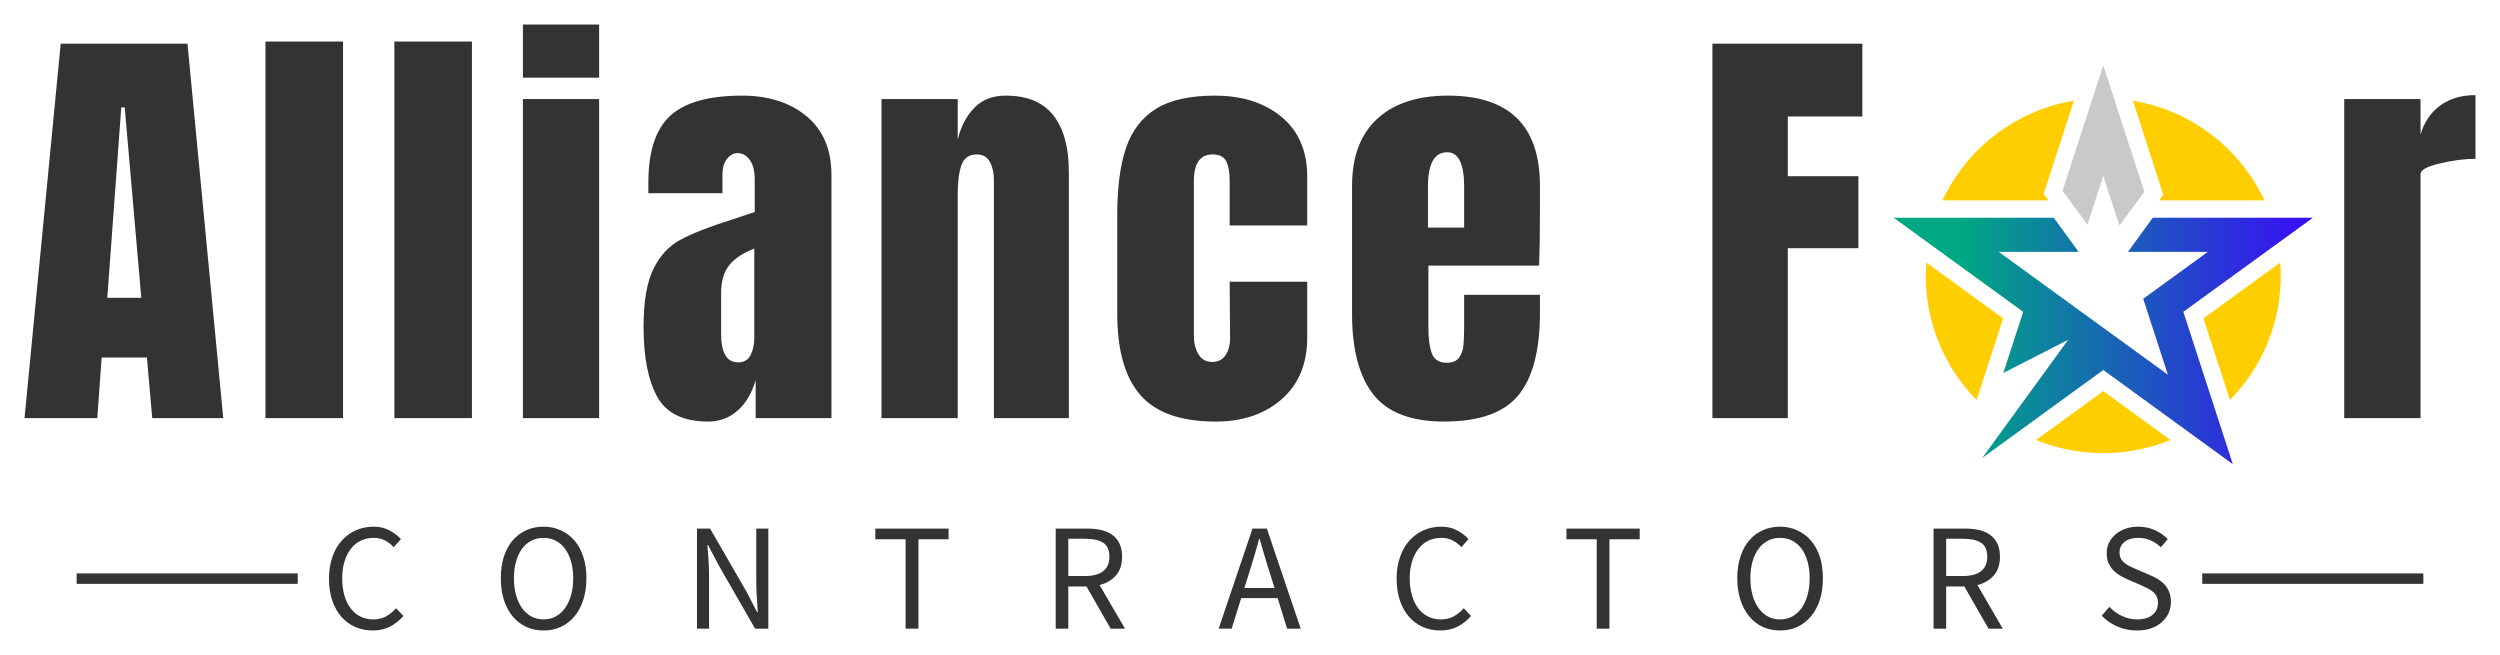 <svg xmlns="http://www.w3.org/2000/svg" xmlns:xlink="http://www.w3.org/1999/xlink" version="1.0" x="0" y="0" width="2400" height="628.776" viewBox="50.117 93.592 239.766 62.816" preserveAspectRatio="xMidYMid meet" color-interpolation-filters="sRGB"><g><defs><linearGradient id="92" x1="0%" y1="0%" x2="100%" y2="0%"><stop offset="0%" stop-color="#fa71cd"></stop> <stop offset="100%" stop-color="#9b59b6"></stop></linearGradient><linearGradient id="93" x1="0%" y1="0%" x2="100%" y2="0%"><stop offset="0%" stop-color="#f9d423"></stop> <stop offset="100%" stop-color="#f83600"></stop></linearGradient><linearGradient id="94" x1="0%" y1="0%" x2="100%" y2="0%"><stop offset="0%" stop-color="#0064d2"></stop> <stop offset="100%" stop-color="#1cb0f6"></stop></linearGradient><linearGradient id="95" x1="0%" y1="0%" x2="100%" y2="0%"><stop offset="0%" stop-color="#f00978"></stop> <stop offset="100%" stop-color="#3f51b1"></stop></linearGradient><linearGradient id="96" x1="0%" y1="0%" x2="100%" y2="0%"><stop offset="0%" stop-color="#7873f5"></stop> <stop offset="100%" stop-color="#ec77ab"></stop></linearGradient><linearGradient id="97" x1="0%" y1="0%" x2="100%" y2="0%"><stop offset="0%" stop-color="#f9d423"></stop> <stop offset="100%" stop-color="#e14fad"></stop></linearGradient><linearGradient id="98" x1="0%" y1="0%" x2="100%" y2="0%"><stop offset="0%" stop-color="#009efd"></stop> <stop offset="100%" stop-color="#2af598"></stop></linearGradient><linearGradient id="99" x1="0%" y1="0%" x2="100%" y2="0%"><stop offset="0%" stop-color="#ffcc00"></stop> <stop offset="100%" stop-color="#00b140"></stop></linearGradient><linearGradient id="100" x1="0%" y1="0%" x2="100%" y2="0%"><stop offset="0%" stop-color="#d51007"></stop> <stop offset="100%" stop-color="#ff8177"></stop></linearGradient><linearGradient id="102" x1="0%" y1="0%" x2="100%" y2="0%"><stop offset="0%" stop-color="#a2b6df"></stop> <stop offset="100%" stop-color="#0c3483"></stop></linearGradient><linearGradient id="103" x1="0%" y1="0%" x2="100%" y2="0%"><stop offset="0%" stop-color="#7ac5d8"></stop> <stop offset="100%" stop-color="#eea2a2"></stop></linearGradient><linearGradient id="104" x1="0%" y1="0%" x2="100%" y2="0%"><stop offset="0%" stop-color="#00ecbc"></stop> <stop offset="100%" stop-color="#007adf"></stop></linearGradient><linearGradient id="105" x1="0%" y1="0%" x2="100%" y2="0%"><stop offset="0%" stop-color="#b88746"></stop> <stop offset="100%" stop-color="#fdf5a6"></stop></linearGradient></defs><g fill="#333" class="iconblsvg-g iconsvg" transform="translate(52.468,95.943)"><g class="tp-name" transform="translate(0,0)"><g transform="translate(0, 0)"><g transform="scale(1)"><path d="M7.61 0L0.63 0 4.1-35.91 16.26-35.91 19.69 0 12.88 0 12.37-5.81 8.03-5.81 7.61 0ZM9.91-29.8L8.57-11.54 11.83-11.54 10.24-29.8 9.91-29.8ZM31.18 0L23.74 0 23.74-36.12 31.18-36.12 31.18 0ZM43.54 0L36.1 0 36.1-36.12 43.54-36.12 43.54 0ZM55.74-32.65L48.43-32.65 48.43-37.75 55.74-37.75 55.74-32.65ZM55.74 0L48.43 0 48.43-30.6 55.74-30.6 55.74 0ZM66.19 0.33Q62.64 0.33 61.32-2.03 60-4.39 60-8.78L60-8.78Q60-12.37 60.94-14.3 61.88-16.22 63.56-17.12 65.23-18.02 68.65-19.1L68.65-19.1 70.66-19.77 70.66-19.86 70.66-22.91Q70.66-24.12 70.18-24.77 69.7-25.42 69.03-25.42L69.03-25.42Q68.45-25.42 68.01-24.87 67.57-24.33 67.57-23.41L67.57-23.41 67.57-21.57 60.46-21.57 60.46-22.57Q60.46-27.09 62.57-29.01 64.68-30.93 69.45-30.93L69.45-30.93Q73.25-30.93 75.64-28.95 78.02-26.96 78.02-23.33L78.02-23.33 78.02 0 70.75 0 70.75-3.64Q70.2-1.76 69.01-0.71 67.82 0.33 66.19 0.33L66.19 0.33ZM69.07-5.35Q69.91-5.35 70.26-6.04 70.62-6.73 70.62-7.73L70.62-7.73 70.62-16.26Q68.99-15.63 68.22-14.67 67.44-13.71 67.44-12L67.44-12 67.44-8.07Q67.44-5.35 69.07-5.35L69.07-5.35ZM82.82 0L82.82-30.6 90.13-30.6 90.13-26.71Q90.59-28.59 91.72-29.76 92.85-30.93 94.73-30.93L94.73-30.93Q97.83-30.93 99.31-29.03 100.79-27.13 100.79-23.62L100.79-23.62 100.79 0 93.6 0 93.6-22.87Q93.6-23.87 93.21-24.58 92.81-25.29 91.97-25.29L91.97-25.29Q90.85-25.29 90.49-24.27 90.13-23.24 90.13-21.53L90.13-21.53 90.13 0 82.82 0ZM114.88 0.33Q109.86 0.33 107.64-2.22 105.43-4.77 105.43-10.03L105.43-10.03 105.43-19.48Q105.43-23.45 106.28-25.94 107.14-28.43 109.17-29.68 111.2-30.93 114.79-30.93L114.79-30.93Q118.72-30.93 121.19-28.89 123.65-26.84 123.65-23.16L123.65-23.16 123.65-18.48 116.21-18.48 116.21-22.78Q116.21-23.99 115.88-24.64 115.54-25.29 114.58-25.29L114.58-25.29Q112.78-25.29 112.78-22.74L112.78-22.74 112.78-7.9Q112.78-6.86 113.22-6.12 113.66-5.39 114.54-5.39L114.54-5.39Q115.42-5.39 115.86-6.1 116.3-6.81 116.25-7.94L116.25-7.94 116.21-13.08 123.65-13.08 123.65-7.73Q123.65-3.97 121.21-1.82 118.76 0.33 114.88 0.33L114.88 0.33ZM136.77 0.33Q132.05 0.33 130-2.26 127.95-4.85 127.95-9.99L127.95-9.99 127.95-22.28Q127.95-26.5 130.38-28.72 132.8-30.93 137.15-30.93L137.15-30.93Q145.97-30.93 145.97-22.28L145.97-22.28 145.97-20.07Q145.97-16.72 145.89-14.63L145.89-14.63 135.27-14.63 135.27-8.69Q135.27-7.11 135.6-6.21 135.94-5.31 137.02-5.31L137.02-5.31Q137.86-5.31 138.22-5.81 138.57-6.31 138.63-6.96 138.7-7.61 138.7-8.86L138.7-8.86 138.7-11.83 145.97-11.83 145.97-10.07Q145.97-4.72 143.9-2.19 141.83 0.33 136.77 0.33L136.77 0.33ZM135.23-18.27L138.7-18.27 138.7-22.2Q138.7-25.5 137.07-25.5L137.07-25.5Q135.23-25.5 135.23-22.2L135.23-22.2 135.23-18.27ZM169.74 0L162.51 0 162.51-35.91 176.89-35.91 176.89-28.93 169.74-28.93 169.74-23.2 176.51-23.2 176.51-16.3 169.74-16.3 169.74 0Z" transform="translate(-0.63, 37.75)"></path></g></g> <g transform="translate(179.26, 3.92)"><g><g class="imagesvg"><g><rect fill="#333" fill-opacity="0" stroke-width="2" x="0" y="0" width="40.214" height="38.245" class="image-rect"></rect> <svg x="0" y="0" width="40.214" height="38.245" filtersec="colorsb4456867923" class="image-svg-svg primary" style="overflow: visible;"><svg xmlns="http://www.w3.org/2000/svg" viewBox="0 0 105.15 100"><defs><linearGradient id="ac83af6c2-cafb-45ec-9e05-5800a280edbf" x1="17.09" y1="69.1" x2="111.66" y2="69.1" gradientUnits="userSpaceOnUse"><stop offset="0" stop-color="#00a783"></stop><stop offset="1" stop-color="#3e00ff"></stop></linearGradient></defs><path fill="url(#ac83af6c2-cafb-45ec-9e05-5800a280edbf)" d="M105.15 38.2H64.98l-6.22 8.56h20.03l-16.2 11.77 6.19 19.05-42.42-30.82h20.02l-6.22-8.56H0l32.49 23.6-4.98 15.33 16.26-8.32-21.56 29.64 30.36-22.06L85.06 100 72.65 61.8l32.5-23.6z"></path><path fill="#c9c9c9" d="M62.87 31.68L52.57 0 42.36 31.44l6.24 8.51 3.97-12.24 4.05 12.47 6.25-8.5z"></path><path d="M67.62 32.44L60 8.86a44.55 44.55 0 0 1 33 25H66.54zm-30-.23l7.57-23.35a44.53 44.53 0 0 0-32.94 25h26.61zm59.32 17.24l-19.25 14 6.65 20.45a44.39 44.39 0 0 0 12.74-31.16c0-1.11-.08-2.2-.14-3.29zM35.72 93.93a44.54 44.54 0 0 0 33.7 0L52.57 81.69zM8.07 52.74A44.35 44.35 0 0 0 20.81 83.9l6.65-20.46L8.2 49.45a51.1 51.1 0 0 0-.13 3.29z" fill="#ffce00"></path></svg></svg> </g></g></g></g> <g fill="#333" transform="translate(222.474, 0)"><g transform="scale(1)"><path d="M1.46 0L1.46-30.6 8.78-30.6 8.78-27.21Q9.32-29.01 10.68-29.99 12.04-30.98 14.05-30.98L14.05-30.98 14.05-24.87Q12.5-24.87 10.64-24.43 8.78-23.99 8.78-23.41L8.78-23.41 8.78 0 1.46 0Z" transform="translate(-1.46, 37.75)"></path></g></g></g> <g fill-rule="" class="tp-slogan iconsvg-slogansvg" fill="#333" transform="translate(5,48.165)"><rect x="0" height="1" y="4.478" width="21.204"></rect> <rect height="1" y="4.478" width="21.204" x="203.86"></rect> <g transform="translate(24.204,0)"><g transform="scale(1.22)"><path d="M0.62-3.94L0.62-3.94Q0.62-4.88 0.89-5.64Q1.15-6.40 1.62-6.92Q2.09-7.45 2.73-7.73Q3.37-8.02 4.13-8.02L4.13-8.02Q4.85-8.02 5.39-7.72Q5.93-7.43 6.28-7.04L6.28-7.04L5.71-6.41Q5.40-6.74 5.02-6.94Q4.64-7.14 4.14-7.14L4.14-7.14Q3.58-7.14 3.12-6.92Q2.66-6.70 2.34-6.28Q2.02-5.87 1.84-5.28Q1.66-4.69 1.66-3.96L1.66-3.96Q1.66-3.22 1.83-2.62Q2.00-2.03 2.32-1.61Q2.63-1.19 3.08-0.96Q3.53-0.73 4.09-0.73L4.09-0.73Q4.67-0.73 5.09-0.96Q5.52-1.19 5.90-1.61L5.90-1.61L6.47-1.00Q6-0.46 5.41-0.16Q4.82 0.14 4.07 0.14L4.07 0.14Q3.32 0.14 2.69-0.13Q2.06-0.41 1.60-0.93Q1.14-1.45 0.88-2.21Q0.62-2.98 0.62-3.94ZM17.49 0.14L17.49 0.14Q16.74 0.14 16.13-0.14Q15.51-0.43 15.06-0.97Q14.62-1.50 14.37-2.26Q14.13-3.02 14.13-3.97L14.13-3.97Q14.13-4.92 14.37-5.67Q14.62-6.42 15.06-6.94Q15.51-7.46 16.13-7.74Q16.74-8.02 17.49-8.02L17.49-8.02Q18.23-8.02 18.85-7.73Q19.47-7.45 19.92-6.93Q20.37-6.41 20.61-5.66Q20.86-4.91 20.86-3.97L20.86-3.97Q20.86-3.02 20.61-2.26Q20.37-1.50 19.92-0.97Q19.47-0.43 18.85-0.14Q18.23 0.14 17.49 0.14ZM17.49-0.73L17.49-0.73Q18.02-0.73 18.44-0.96Q18.87-1.19 19.17-1.61Q19.48-2.04 19.65-2.63Q19.82-3.23 19.82-3.97L19.82-3.97Q19.82-4.70 19.65-5.29Q19.48-5.88 19.17-6.29Q18.87-6.70 18.44-6.92Q18.02-7.14 17.49-7.14L17.49-7.14Q16.96-7.14 16.53-6.92Q16.11-6.70 15.80-6.29Q15.50-5.88 15.33-5.29Q15.16-4.70 15.16-3.97L15.16-3.97Q15.16-3.23 15.33-2.63Q15.50-2.04 15.80-1.61Q16.11-1.19 16.53-0.96Q16.96-0.73 17.49-0.73ZM29.55 0L29.55-7.87L30.58-7.87L33.43-2.93L34.28-1.30L34.33-1.30Q34.29-1.90 34.25-2.54Q34.21-3.18 34.21-3.80L34.21-3.80L34.21-7.87L35.16-7.87L35.16 0L34.12 0L31.27-4.96L30.42-6.58L30.37-6.58Q30.42-5.98 30.46-5.36Q30.50-4.74 30.50-4.12L30.50-4.12L30.50 0L29.55 0ZM45.95 0L45.95-7.03L43.57-7.03L43.57-7.87L49.33-7.87L49.33-7.03L46.96-7.03L46.96 0L45.95 0ZM58.74-7.07L58.74-4.14L60.06-4.14Q60.99-4.14 61.48-4.52Q61.97-4.90 61.97-5.66L61.97-5.66Q61.97-6.44 61.48-6.76Q60.99-7.07 60.06-7.07L60.06-7.07L58.74-7.07ZM63.20 0L62.07 0L60.17-3.32L58.74-3.32L58.74 0L57.75 0L57.75-7.87L60.21-7.87Q60.81-7.87 61.32-7.76Q61.83-7.64 62.19-7.38Q62.56-7.12 62.76-6.70Q62.97-6.28 62.97-5.66L62.97-5.66Q62.97-4.74 62.49-4.19Q62.01-3.64 61.20-3.43L61.20-3.43L63.20 0ZM72.58-3.20L74.95-3.20L74.58-4.40Q74.36-5.06 74.17-5.72Q73.98-6.37 73.78-7.06L73.78-7.06L73.74-7.06Q73.56-6.37 73.36-5.72Q73.17-5.06 72.96-4.40L72.96-4.40L72.58-3.20ZM75.94 0L75.20-2.40L72.33-2.40L71.58 0L70.56 0L73.22-7.87L74.35-7.87L77.01 0L75.94 0ZM84.55-3.94L84.55-3.94Q84.55-4.88 84.82-5.64Q85.08-6.40 85.55-6.92Q86.02-7.45 86.66-7.73Q87.30-8.02 88.06-8.02L88.06-8.02Q88.78-8.02 89.32-7.72Q89.86-7.43 90.20-7.04L90.20-7.04L89.64-6.41Q89.33-6.74 88.95-6.94Q88.57-7.14 88.07-7.14L88.07-7.14Q87.50-7.14 87.05-6.92Q86.59-6.70 86.27-6.28Q85.94-5.87 85.76-5.28Q85.58-4.69 85.58-3.96L85.58-3.96Q85.58-3.22 85.76-2.62Q85.93-2.03 86.24-1.61Q86.56-1.19 87.01-0.96Q87.46-0.73 88.02-0.73L88.02-0.73Q88.60-0.73 89.02-0.96Q89.45-1.19 89.83-1.61L89.83-1.61L90.40-1.00Q89.93-0.46 89.34-0.16Q88.75 0.14 88.00 0.14L88.00 0.14Q87.25 0.14 86.62-0.13Q85.99-0.41 85.53-0.93Q85.07-1.45 84.81-2.21Q84.55-2.98 84.55-3.94ZM100.28 0L100.28-7.03L97.90-7.03L97.90-7.87L103.66-7.87L103.66-7.03L101.28-7.03L101.28 0L100.28 0ZM114.69 0.14L114.69 0.14Q113.95 0.14 113.33-0.14Q112.71-0.43 112.27-0.97Q111.82-1.50 111.58-2.26Q111.33-3.02 111.33-3.97L111.33-3.97Q111.33-4.92 111.58-5.67Q111.82-6.42 112.27-6.94Q112.71-7.46 113.33-7.74Q113.95-8.02 114.69-8.02L114.69-8.02Q115.44-8.02 116.05-7.73Q116.67-7.45 117.12-6.93Q117.57-6.41 117.82-5.66Q118.06-4.91 118.06-3.97L118.06-3.97Q118.06-3.02 117.82-2.26Q117.57-1.50 117.12-0.97Q116.67-0.43 116.05-0.14Q115.44 0.14 114.69 0.14ZM114.69-0.73L114.69-0.73Q115.22-0.73 115.65-0.96Q116.07-1.19 116.38-1.61Q116.68-2.04 116.85-2.63Q117.02-3.23 117.02-3.97L117.02-3.97Q117.02-4.70 116.85-5.29Q116.68-5.88 116.38-6.29Q116.07-6.70 115.65-6.92Q115.22-7.14 114.69-7.14L114.69-7.14Q114.16-7.14 113.74-6.92Q113.31-6.70 113.01-6.29Q112.70-5.88 112.53-5.29Q112.36-4.70 112.36-3.97L112.36-3.97Q112.36-3.23 112.53-2.63Q112.70-2.04 113.01-1.61Q113.31-1.19 113.74-0.96Q114.16-0.73 114.69-0.73ZM127.75-7.07L127.75-4.14L129.07-4.14Q130.00-4.14 130.49-4.52Q130.98-4.90 130.98-5.66L130.98-5.66Q130.98-6.44 130.49-6.76Q130.00-7.07 129.07-7.07L129.07-7.07L127.75-7.07ZM132.20 0L131.08 0L129.18-3.32L127.75-3.32L127.75 0L126.76 0L126.76-7.87L129.22-7.87Q129.82-7.87 130.33-7.76Q130.84-7.64 131.20-7.38Q131.57-7.12 131.77-6.70Q131.98-6.28 131.98-5.66L131.98-5.66Q131.98-4.74 131.50-4.19Q131.02-3.64 130.21-3.43L130.21-3.43L132.20 0ZM139.98-1.02L140.58-1.72Q141.00-1.27 141.57-1.00Q142.14-0.73 142.76-0.73L142.76-0.73Q143.54-0.73 143.97-1.09Q144.40-1.44 144.40-2.02L144.40-2.02Q144.40-2.32 144.30-2.53Q144.20-2.74 144.02-2.89Q143.85-3.04 143.61-3.16Q143.37-3.28 143.09-3.41L143.09-3.41L141.96-3.90Q141.69-4.02 141.40-4.19Q141.11-4.36 140.88-4.60Q140.66-4.84 140.51-5.17Q140.37-5.50 140.37-5.93L140.37-5.93Q140.37-6.37 140.55-6.76Q140.74-7.14 141.07-7.42Q141.40-7.70 141.85-7.86Q142.30-8.02 142.84-8.02L142.84-8.02Q143.55-8.02 144.15-7.75Q144.75-7.48 145.17-7.04L145.17-7.04L144.63-6.40Q144.27-6.74 143.83-6.94Q143.39-7.14 142.84-7.14L142.84-7.14Q142.18-7.14 141.78-6.83Q141.38-6.53 141.38-5.99L141.38-5.99Q141.38-5.70 141.49-5.50Q141.60-5.30 141.80-5.15Q141.99-5.00 142.22-4.89Q142.44-4.78 142.68-4.68L142.68-4.68L143.80-4.20Q144.14-4.06 144.44-3.87Q144.74-3.68 144.95-3.44Q145.17-3.19 145.29-2.86Q145.42-2.53 145.42-2.10L145.42-2.10Q145.42-1.63 145.23-1.22Q145.05-0.82 144.70-0.51Q144.35-0.20 143.86-0.03Q143.37 0.14 142.74 0.14L142.74 0.14Q141.92 0.14 141.21-0.17Q140.50-0.48 139.98-1.02L139.98-1.02Z" transform="translate(-0.624, 8.016)"></path></g></g></g></g><defs v-gra="od"></defs></g></svg>